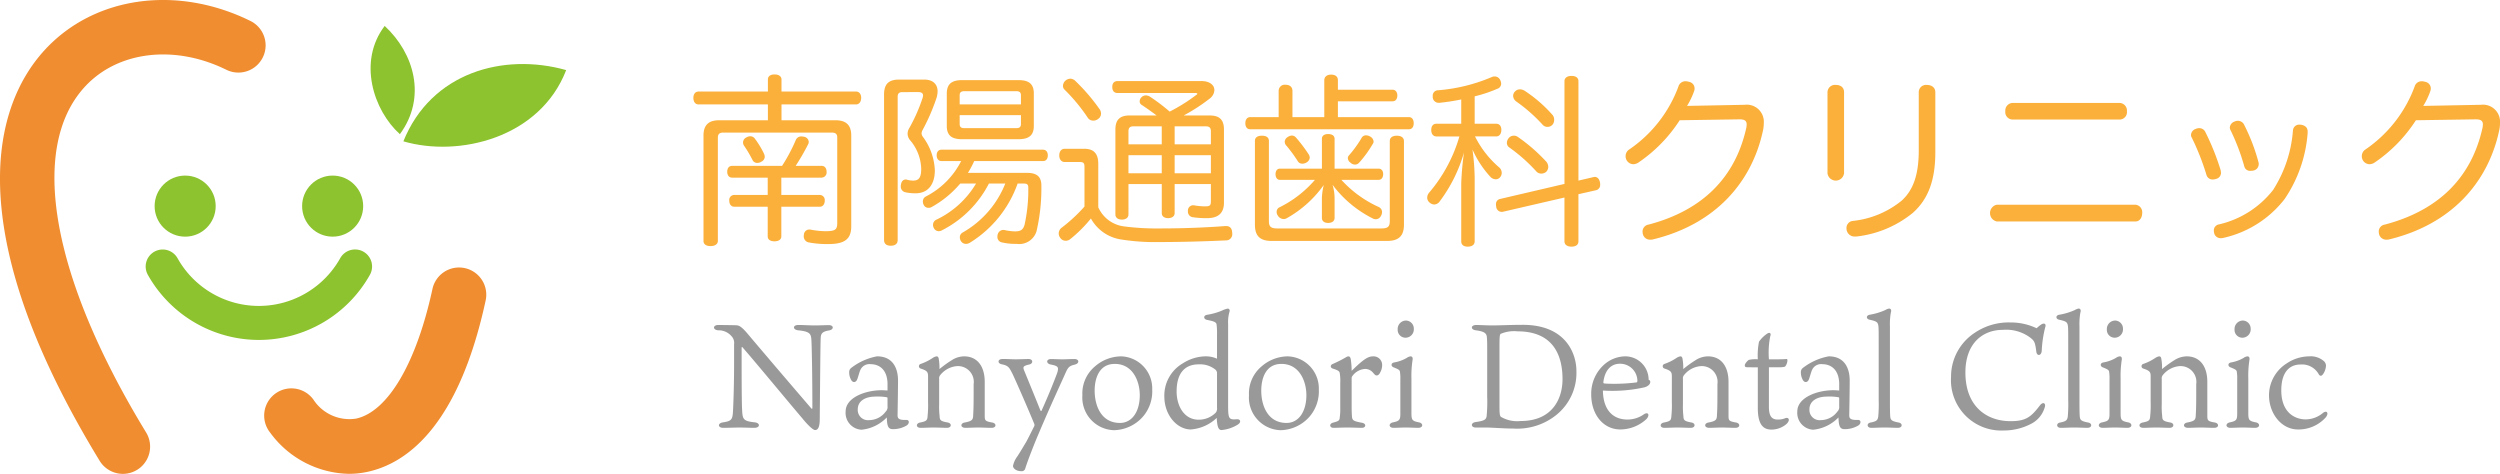 <svg xmlns="http://www.w3.org/2000/svg" width="293.374" height="55.607" viewBox="0 0 293.374 55.607"><defs><style>.cls-1{fill:#fbb03b;}.cls-2{fill:#8dc32e;}.cls-3{fill:#f08d30;}.cls-4{fill:#999;}</style></defs><title>アセット 1</title><g id="レイヤー_2" data-name="レイヤー 2"><g id="txt"><path class="cls-1" d="M81.972,12.254c-.389,0-.605-.324-.605-.777,0-.41.216-.734.605-.734h8.14V9.318c0-.367.302-.583.777-.583s.82.216.82.583v1.425h8.745c.389,0,.605.324.605.734,0,.432-.216.777-.605.777H91.71v1.857h6.326c1.274,0,1.857.583,1.857,1.792v10.666c0,1.511-.799,2.073-2.699,2.073a11.762,11.762,0,0,1-2.289-.194.711.711,0,0,1-.583-.734.816.816,0,0,1,.021-.216.623.623,0,0,1,.647-.561.599.599,0,0,1,.194.021,9.56,9.56,0,0,0,1.641.173c1.209,0,1.425-.173,1.425-.993v-9.975c0-.454-.194-.605-.669-.605H84.887c-.432,0-.647.151-.647.605V28.275c0,.41-.389.604-.864.604s-.821-.194-.821-.604V15.903c0-1.209.583-1.792,1.835-1.792h5.722V12.254Zm3.951,8.593c-.389,0-.583-.302-.583-.691,0-.41.194-.691.583-.691h5.851a19.823,19.823,0,0,0,1.598-3.001.693.693,0,0,1,.669-.454,1.673,1.673,0,0,1,.324.043.64.64,0,0,1,.54.605.595.595,0,0,1-.086.302,27.662,27.662,0,0,1-1.447,2.504h3.044c.367,0,.583.281.583.691a.612.612,0,0,1-.583.691H91.688V22.878h4.513a.593.593,0,0,1,.583.669c0,.41-.216.713-.583.713h-4.513v3.476c0,.389-.346.583-.799.583-.475,0-.799-.194-.799-.583V24.259H86.161c-.367,0-.583-.303-.583-.713a.592.592,0,0,1,.583-.669H90.09V20.848Zm2.137-4.858a.671.671,0,0,1,.54.302,10.605,10.605,0,0,1,1.036,1.706,1.054,1.054,0,0,1,.108.41.663.663,0,0,1-.389.562.938.938,0,0,1-.497.151.61.61,0,0,1-.54-.324,14.453,14.453,0,0,0-.993-1.684.696.696,0,0,1-.13-.389.661.661,0,0,1,.367-.583A.997.997,0,0,1,88.061,15.99Z"/><path class="cls-1" d="M108.472,9.339c.972,0,1.555.519,1.555,1.382a3.001,3.001,0,0,1-.108.713,23.725,23.725,0,0,1-1.663,3.843.872.872,0,0,0-.108.367.689.689,0,0,0,.151.41,7.071,7.071,0,0,1,1.404,3.93c0,1.706-.842,2.699-2.246,2.699a5.368,5.368,0,0,1-1.252-.13.674.674,0,0,1-.497-.712.601.601,0,0,1,.021-.194c.065-.389.281-.583.562-.583a.274.274,0,0,1,.129.021,2.638,2.638,0,0,0,.734.108c.669,0,.95-.345.95-1.382a5.397,5.397,0,0,0-1.295-3.346,1.215,1.215,0,0,1-.302-.777,1.289,1.289,0,0,1,.216-.691,19.62,19.62,0,0,0,1.555-3.541,1.091,1.091,0,0,0,.043-.259c0-.237-.173-.389-.54-.389H105.924c-.389,0-.583.13-.583.562V28.167c0,.454-.302.669-.82.669-.475,0-.777-.216-.777-.669V11.088c0-1.252.562-1.749,1.77-1.749Zm4.21,12.199A11.904,11.904,0,0,1,109.314,24.302a.683.683,0,0,1-.346.086.608.608,0,0,1-.561-.324.809.809,0,0,1-.108-.389.648.648,0,0,1,.324-.604,9.482,9.482,0,0,0,4.167-4.167h-2.31c-.346,0-.562-.281-.562-.669,0-.389.194-.669.562-.669h11.918c.367,0,.562.281.562.669,0,.388-.194.669-.562.669h-8.075a12.073,12.073,0,0,1-.734,1.382h6.931c1.145,0,1.684.432,1.684,1.49a22.279,22.279,0,0,1-.561,5.333,2.117,2.117,0,0,1-2.311,1.512,7.402,7.402,0,0,1-1.749-.173.645.645,0,0,1-.54-.648.815.815,0,0,1,.021-.216.705.705,0,0,1,.648-.604h.108a6.053,6.053,0,0,0,1.295.173c.669,0,.95-.194,1.123-.799a19.092,19.092,0,0,0,.432-4.34c0-.41-.194-.475-.562-.475h-.691a13.385,13.385,0,0,1-5.614,6.952.906.906,0,0,1-.453.13.711.711,0,0,1-.583-.324.894.894,0,0,1-.13-.432.628.628,0,0,1,.302-.562,11.467,11.467,0,0,0,5.031-5.765h-1.921A12.595,12.595,0,0,1,110.588,27.001a.896.896,0,0,1-.432.13.653.653,0,0,1-.561-.346.877.877,0,0,1-.108-.389.686.686,0,0,1,.324-.583,10.815,10.815,0,0,0,4.729-4.275Zm6.866-12.134c1.188,0,1.771.454,1.771,1.555v3.822c0,1.101-.583,1.554-1.771,1.554h-6.671c-1.188,0-1.771-.432-1.771-1.554v-3.8c0-1.123.583-1.576,1.771-1.576Zm.259,2.85V11.196c0-.389-.194-.497-.583-.497h-6.024c-.389,0-.583.108-.583.497v1.058ZM112.617,14.543c0,.389.194.497.583.497h6.024c.389,0,.583-.108.583-.497V13.507h-7.19Z"/><path class="cls-1" d="M128.883,24.324a3.819,3.819,0,0,0,3.044,2.246,29.445,29.445,0,0,0,4.232.237c2.677,0,5.398-.108,7.622-.28h.108c.454,0,.691.28.712.799v.064a.727.727,0,0,1-.777.821c-2.224.108-5.204.194-7.773.194a25.174,25.174,0,0,1-4.621-.324,4.877,4.877,0,0,1-3.412-2.439,15.684,15.684,0,0,1-2.396,2.396.839.839,0,0,1-.562.216.758.758,0,0,1-.626-.324.874.874,0,0,1-.194-.54.859.859,0,0,1,.346-.669,18.422,18.422,0,0,0,2.677-2.483V19.574c0-.453-.13-.562-.562-.562h-1.771c-.345,0-.626-.28-.626-.755,0-.518.259-.799.647-.799h2.289c1.123,0,1.641.583,1.641,1.749ZM128.991,12.751a.931.931,0,0,1,.216.583.755.755,0,0,1-.345.626.845.845,0,0,1-.562.194.748.748,0,0,1-.669-.367,20.74,20.74,0,0,0-2.677-3.238.614.614,0,0,1-.216-.475.878.878,0,0,1,.281-.604.965.965,0,0,1,.583-.238.883.883,0,0,1,.583.259A22.47,22.47,0,0,1,128.991,12.751Zm3.433,12.415c0,.389-.324.604-.777.604-.432,0-.756-.216-.756-.604V15.212c0-1.188.54-1.663,1.685-1.663h3.152c-.54-.41-1.188-.864-1.771-1.252a.467.467,0,0,1-.216-.41.679.679,0,0,1,.238-.497.67.67,0,0,1,.475-.194.889.889,0,0,1,.497.151,21.792,21.792,0,0,1,2.31,1.749,20.242,20.242,0,0,0,3.131-1.964c.086-.043.108-.086.108-.13,0-.064-.086-.086-.216-.086H131.15c-.389,0-.626-.237-.626-.712,0-.453.237-.691.626-.691h9.846c.993,0,1.511.497,1.511,1.058a1.297,1.297,0,0,1-.518.972,20.726,20.726,0,0,1-3.087,2.008h3.044c1.145,0,1.685.475,1.685,1.663v8.572c0,1.252-.713,1.813-1.965,1.813a10.51,10.51,0,0,1-1.684-.108.66.66,0,0,1-.583-.669V24.691a.623.623,0,0,1,.647-.604.37.37,0,0,1,.151.021,7.603,7.603,0,0,0,1.209.108c.583,0,.691-.108.691-.626V21.604h-4.253V25.015c0,.367-.324.583-.756.583-.453,0-.755-.216-.755-.583V21.604h-3.908Zm.604-10.342c-.41,0-.604.151-.604.583v1.533h3.908V14.824Zm3.304,5.506V18.213h-3.908v2.116Zm5.765-4.923c0-.432-.194-.583-.604-.583h-3.649v2.116h4.253Zm0,2.807h-4.253v2.116h4.253Z"/><path class="cls-1" d="M165.337,13.744c.367,0,.561.302.561.712,0,.432-.194.712-.561.712H146.703c-.367,0-.562-.28-.562-.712,0-.389.194-.712.562-.712h3.347v-3.087a.717.717,0,0,1,.799-.712c.518,0,.82.28.82.712v3.087h3.735V9.426c0-.41.302-.669.799-.669.54,0,.799.259.799.648v1.123h6.413c.367,0,.562.303.562.669,0,.41-.194.691-.562.691H157.002v1.857ZM149.229,28.275c-1.338,0-1.964-.561-1.964-1.9v-9.846c0-.41.324-.604.82-.604s.82.194.82.604V25.965c0,.626.238.842.972.842h12.242c.734,0,.972-.216.972-.842V16.551c0-.41.324-.626.82-.626s.842.216.842.626v9.824c0,1.339-.648,1.9-1.986,1.9ZM161.774,19.79c.345,0,.54.259.54.648,0,.367-.194.669-.54.669h-4.362A13.375,13.375,0,0,0,161.817,24.302a.66.66,0,0,1,.367.583.906.906,0,0,1-.13.453.685.685,0,0,1-.95.303A13.376,13.376,0,0,1,156.376,21.69a5.568,5.568,0,0,1,.237,1.533v2.354c0,.367-.302.583-.755.583-.454,0-.734-.216-.734-.583V23.223a7.723,7.723,0,0,1,.216-1.511,13.27,13.27,0,0,1-4.361,3.908.681.681,0,0,1-.345.086.816.816,0,0,1-.669-.389.717.717,0,0,1-.151-.453.559.559,0,0,1,.302-.519,13.178,13.178,0,0,0,4.189-3.238h-4.103c-.345,0-.518-.302-.518-.669s.173-.648.518-.648h4.923V16.292c0-.367.281-.562.734-.562.453,0,.755.194.755.562V19.79Zm-8.075-1.295a.7.7,0,0,1-.367.562.939.939,0,0,1-.497.151.589.589,0,0,1-.518-.259,17.669,17.669,0,0,0-1.339-1.835.681.681,0,0,1-.216-.475.671.671,0,0,1,.324-.54.971.971,0,0,1,.519-.194.669.669,0,0,1,.497.259,17.559,17.559,0,0,1,1.468,1.943A.821.821,0,0,1,153.699,18.494Zm5.312.82a.774.774,0,0,1-.519-.216.696.696,0,0,1-.324-.54.493.493,0,0,1,.151-.346,13.126,13.126,0,0,0,1.49-2.073.578.578,0,0,1,.497-.259.905.905,0,0,1,.453.129.735.735,0,0,1,.432.605.417.417,0,0,1-.065.216,13.238,13.238,0,0,1-1.619,2.246A.64.64,0,0,1,159.01,19.315Z"/><path class="cls-1" d="M168.561,16.011c-.388,0-.604-.324-.604-.756,0-.453.216-.734.604-.734h2.915v-2.85c-.842.173-1.684.302-2.504.389h-.108a.685.685,0,0,1-.734-.669v-.108a.63.63,0,0,1,.626-.691,20.034,20.034,0,0,0,6.262-1.533.821.821,0,0,1,.367-.086.711.711,0,0,1,.669.432,1.056,1.056,0,0,1,.108.41.633.633,0,0,1-.454.604,15.905,15.905,0,0,1-2.656.885v3.217h2.526c.389,0,.604.281.604.712,0,.454-.216.777-.604.777h-2.483a11.54,11.54,0,0,0,2.85,3.649.849.849,0,0,1,.281.626.773.773,0,0,1-.194.519.651.651,0,0,1-.518.237.896.896,0,0,1-.648-.324,11.716,11.716,0,0,1-2.073-3.174,26.625,26.625,0,0,1,.259,3.325v7.449c0,.41-.324.626-.82.626-.475,0-.756-.216-.756-.626V21.517a34.84,34.84,0,0,1,.324-3.627,17.663,17.663,0,0,1-2.85,5.743.815.815,0,0,1-.647.367.855.855,0,0,1-.497-.194.759.759,0,0,1-.324-.626.916.916,0,0,1,.237-.583,17.771,17.771,0,0,0,3.541-6.585Zm18.439,4.771a.37.37,0,0,1,.151-.021c.302,0,.518.238.604.626a1.058,1.058,0,0,1,.021.259.624.624,0,0,1-.453.669l-2.095.475v5.527c0,.41-.302.626-.82.626-.475,0-.82-.216-.82-.626V23.18l-7.19,1.662a.468.468,0,0,1-.173.022.655.655,0,0,1-.647-.626.72.72,0,0,1-.022-.216.605.605,0,0,1,.454-.669l7.579-1.77V9.534c0-.41.345-.626.82-.626.518,0,.82.216.82.626V21.193Zm-5.527-1.792a1.021,1.021,0,0,1,.216.583.834.834,0,0,1-.238.583.889.889,0,0,1-.583.216.773.773,0,0,1-.583-.259,19.504,19.504,0,0,0-3.195-2.829.643.643,0,0,1-.259-.518.911.911,0,0,1,.216-.562.766.766,0,0,1,.605-.281.777.777,0,0,1,.475.151A19.982,19.982,0,0,1,181.472,18.991Zm.713-5.506a.866.866,0,0,1,.194.583.847.847,0,0,1-.194.562.771.771,0,0,1-.583.259.738.738,0,0,1-.583-.259,18.734,18.734,0,0,0-3.088-2.721.849.849,0,0,1-.367-.647.735.735,0,0,1,.216-.518.771.771,0,0,1,.583-.259,1.072,1.072,0,0,1,.562.173A16.159,16.159,0,0,1,182.185,13.485Z"/><path class="cls-1" d="M197.112,14.111a17.331,17.331,0,0,1-4.879,4.987,1.133,1.133,0,0,1-.562.173.928.928,0,0,1-.907-.95.925.925,0,0,1,.453-.799,15.387,15.387,0,0,0,5.743-7.362.856.856,0,0,1,.842-.626,1.463,1.463,0,0,1,.389.065.793.793,0,0,1,.669.777,1.271,1.271,0,0,1-.043.281,8.882,8.882,0,0,1-.842,1.771l6.758-.13a2.002,2.002,0,0,1,2.246,2.159,3.783,3.783,0,0,1-.086.821c-1.295,6.11-5.592,11.055-12.955,12.825a1.035,1.035,0,0,1-.259.022.865.865,0,0,1-.885-.626,1.673,1.673,0,0,1-.043-.324.824.824,0,0,1,.712-.82c6.305-1.663,10.169-5.506,11.465-11.357a2.695,2.695,0,0,0,.043-.389c0-.41-.216-.604-.821-.604H204.064Z"/><path class="cls-1" d="M216.4,20.308a.977.977,0,0,1-1.943.021V10.851a.875.875,0,0,1,.972-.885c.583,0,.972.302.972.864Zm8.766-9.436a.856.856,0,0,1,.929-.907c.583,0,1.015.302,1.015.864v7.039c0,3.239-.82,5.506-2.656,7.125a12.697,12.697,0,0,1-6.628,2.764h-.151a.942.942,0,0,1-.971-.756.869.869,0,0,1-.022-.237.828.828,0,0,1,.777-.842,10.855,10.855,0,0,0,5.7-2.375c1.403-1.274,2.008-3.13,2.008-5.938Z"/><path class="cls-1" d="M250.587,24.022a.883.883,0,0,1,.799.972c0,.518-.281.993-.777.993H234.307a1.006,1.006,0,0,1,.021-1.965Zm-1.792-11.94a.898.898,0,0,1,.799.972.871.871,0,0,1-.777.972h-12.696a.872.872,0,0,1-.799-.972.898.898,0,0,1,.799-.972Z"/><path class="cls-1" d="M258.086,15.04a.77.77,0,0,1,.712.454,28.844,28.844,0,0,1,1.792,4.469,1.922,1.922,0,0,1,.043.324.734.734,0,0,1-.604.713,1.077,1.077,0,0,1-.346.064.74.74,0,0,1-.755-.54,28.886,28.886,0,0,0-1.728-4.383.542.542,0,0,1-.086-.302.78.78,0,0,1,.562-.712A.933.933,0,0,1,258.086,15.04Zm12.717.41v.151a15.915,15.915,0,0,1-2.699,7.751,12.548,12.548,0,0,1-7.255,4.578.973.973,0,0,1-.237.021.768.768,0,0,1-.777-.583,1.673,1.673,0,0,1-.043-.324.713.713,0,0,1,.605-.712,11.269,11.269,0,0,0,6.348-4.038,15.031,15.031,0,0,0,2.332-6.996.727.727,0,0,1,.799-.669h.108C270.523,14.716,270.803,14.975,270.803,15.45Zm-8.183-1.274a.807.807,0,0,1,.734.475,22.441,22.441,0,0,1,1.684,4.405.738.738,0,0,1,.021.216.766.766,0,0,1-.583.734,2.086,2.086,0,0,1-.367.043.694.694,0,0,1-.734-.497,25.058,25.058,0,0,0-1.62-4.275.614.614,0,0,1-.086-.324.799.799,0,0,1,.561-.691A.853.853,0,0,1,262.62,14.176Z"/><path class="cls-1" d="M283.506,14.111a17.331,17.331,0,0,1-4.879,4.987,1.133,1.133,0,0,1-.562.173.928.928,0,0,1-.907-.95.925.925,0,0,1,.453-.799,15.387,15.387,0,0,0,5.743-7.362.856.856,0,0,1,.842-.626,1.463,1.463,0,0,1,.389.065.793.793,0,0,1,.669.777,1.271,1.271,0,0,1-.043.281,8.882,8.882,0,0,1-.842,1.771l6.758-.13a2.002,2.002,0,0,1,2.246,2.159,3.783,3.783,0,0,1-.086.821c-1.295,6.11-5.592,11.055-12.955,12.825a1.035,1.035,0,0,1-.259.022.865.865,0,0,1-.885-.626,1.673,1.673,0,0,1-.043-.324.824.824,0,0,1,.712-.82c6.305-1.663,10.169-5.506,11.465-11.357a2.695,2.695,0,0,0,.043-.389c0-.41-.216-.604-.821-.604h-.086Z"/><circle class="cls-2" cx="21.728" cy="24.188" r="3.583"/><circle class="cls-2" cx="39.036" cy="24.188" r="3.583"/><path class="cls-2" d="M30.378,39.891a14.952,14.952,0,0,1-13.021-7.627,1.996,1.996,0,1,1,3.481-1.954,10.936,10.936,0,0,0,19.087-.012,1.996,1.996,0,0,1,3.484,1.95A14.949,14.949,0,0,1,30.378,39.891Z"/><path class="cls-3" d="M14.424,55.607a3.192,3.192,0,0,1-2.729-1.53C4.918,42.977,1.045,33.029.183,24.508c-.987-9.753,2.194-15.503,5.035-18.61,5.798-6.338,15.525-7.713,24.205-3.422a3.194,3.194,0,0,1-2.831,5.726C20.487,5.184,13.791,5.991,9.931,10.21c-6.585,7.199-3.887,22.353,7.216,40.539a3.194,3.194,0,0,1-2.723,4.858Z"/><path class="cls-3" d="M40.937,55.603a11.719,11.719,0,0,1-9.241-4.845,3.194,3.194,0,1,1,5.079-3.872,5.04,5.04,0,0,0,5.031,2.234c3.72-.829,7.063-6.515,8.943-15.211a3.193,3.193,0,1,1,6.243,1.35c-3.196,14.781-9.267,19.086-13.797,20.096A10.374,10.374,0,0,1,40.937,55.603Z"/><path class="cls-2" d="M47.336,16.585c3.248-8.051,11.7-10.438,19.105-8.36C63.364,16.198,53.841,18.491,47.336,16.585Z"/><path class="cls-2" d="M46.925,15.746c3.169-4.298,1.693-9.495-1.784-12.702C41.958,7.227,43.828,12.954,46.925,15.746Z"/><path class="cls-4" d="M87.03,40.88V42.461c0,2.57.018,5.019.052,5.505.052,1.25.104,1.441,1.493,1.597.66.07.643.643-.052.643-.469,0-1.111-.035-1.771-.035-.521,0-1.302.035-1.875.035-.66,0-.695-.556-.018-.643,1.024-.156,1.111-.347,1.164-1.424.035-.764.122-2.691.122-5.626V40.394a1.142,1.142,0,0,0-.313-.955,1.98,1.98,0,0,0-1.562-.677c-.677-.069-.608-.625.017-.625.243,0,1.771.018,2.119.035.26.018.538.052,1.337,1.007,2.171,2.57,5.001,5.887,7.467,8.751.052.07.122.035.122-.035,0-3.664-.069-7.536-.122-8.092-.052-.677-.243-.903-1.545-1.042-.66-.069-.66-.625.018-.625.694,0,1.163.052,2.014.052.365,0,1.32-.035,1.563-.035.625,0,.607.538.017.625-.833.139-.955.399-.972.955-.035.903-.052,3.768-.104,8.908,0,.261,0,.695-.017.938-.07.712-.278.886-.539.886-.226,0-.816-.539-1.476-1.354-1.98-2.327-5.313-6.373-7.05-8.37C87.082,40.69,87.03,40.707,87.03,40.88Z"/><path class="cls-4" d="M104.15,44.944c-.069-1.719-1.111-2.206-1.962-2.206a1.159,1.159,0,0,0-1.181.59c-.174.33-.261.816-.417,1.198-.139.365-.538.469-.764-.052a1.767,1.767,0,0,1-.173-.782.599.599,0,0,1,.243-.521,7.024,7.024,0,0,1,3.021-1.355c2.066,0,2.466,1.702,2.466,2.831,0,1.129-.052,3.82-.052,4.029a.751.751,0,0,0,.052.347c.156.278.66.26.99.26.365-.017.365.452,0,.66a3.103,3.103,0,0,1-1.649.416c-.556-.017-.625-.503-.66-1.372a4.772,4.772,0,0,1-2.97,1.441,1.976,1.976,0,0,1-1.858-2.153c0-1.598,2.275-2.483,4.237-2.483.174,0,.417.018.677.035Zm0,1.789c0-.104-.052-.104-.122-.122a6.431,6.431,0,0,0-1.372-.07c-1.198.018-1.997.573-1.997,1.476a1.199,1.199,0,0,0,1.337,1.285A2.432,2.432,0,0,0,103.942,48.295a.727.727,0,0,0,.208-.625Z"/><path class="cls-4" d="M108.907,44.18c0-.521-.087-.677-.886-.938a.281.281,0,0,1,.035-.539,6.1,6.1,0,0,0,1.389-.694,1.186,1.186,0,0,1,.452-.191c.156,0,.226.087.261.278a5.97,5.97,0,0,1,.086,1.216,12.714,12.714,0,0,1,1.441-1.042,2.724,2.724,0,0,1,1.458-.452c1.459,0,2.414,1.06,2.414,3.004V48.816c0,.556.104.625.869.764.538.087.521.625-.052.625-.556,0-1.024-.035-1.615-.035-.452,0-1.129.035-1.459.035-.625,0-.625-.538-.086-.625.92-.174.972-.347.99-.903.017-.348.052-.747.052-2.431V45.083a1.854,1.854,0,0,0-1.962-2.118,2.795,2.795,0,0,0-1.962,1.059.585.585,0,0,0-.122.452v2.952a9.283,9.283,0,0,0,.052,1.389c.018.486.087.608.955.764.503.087.469.625-.087.625-.382,0-.955-.035-1.58-.035-.573,0-1.059.035-1.511.035-.59,0-.573-.538-.052-.625.782-.156.833-.278.868-.781a12.046,12.046,0,0,0,.052-1.632Z"/><path class="cls-4" d="M117.588,42.756c-.556-.087-.538-.608.018-.625.434-.018,1.111.035,1.615.035.347,0,1.146-.035,1.476-.035.556,0,.573.538.087.642-.677.156-.764.261-.625.643.66,1.615,1.476,3.595,1.928,4.741.052.087.104.104.139.035.938-2.066,1.685-3.994,1.858-4.498.173-.625.086-.747-.782-.92-.556-.104-.556-.625.018-.642.33,0,.868.035,1.372.035.382,0,.92-.035,1.372-.035.59-.018.66.521.035.66-.643.156-.764.33-1.059.972-.573,1.303-1.841,3.977-3.49,7.918-.834,2.066-1.094,2.848-1.233,3.282a.422.422,0,0,1-.469.33c-.59,0-.972-.33-.972-.625a2.841,2.841,0,0,1,.521-1.129c.434-.677.643-1.042,1.059-1.736.33-.625.608-1.198.903-1.771a.366.366,0,0,0,.018-.278c-.834-2.014-1.91-4.48-2.535-5.834C118.44,43.138,118.353,42.912,117.588,42.756Z"/><path class="cls-4" d="M135.212,45.708a4.559,4.559,0,0,1-1.024,3.108,4.647,4.647,0,0,1-3.49,1.667,3.835,3.835,0,0,1-3.681-4.098,4.138,4.138,0,0,1,1.476-3.386,4.729,4.729,0,0,1,3.074-1.181A3.768,3.768,0,0,1,135.212,45.708Zm-4.393-3.004c-1.945,0-2.362,1.893-2.362,3.125,0,1.858.816,3.803,2.969,3.803,1.39,0,2.327-1.285,2.327-3.265C133.754,44.822,132.99,42.704,130.819,42.704Z"/><path class="cls-4" d="M142.817,39.248a8.057,8.057,0,0,0-.052-1.164c-.035-.277-.295-.382-1.094-.538-.469-.087-.486-.538,0-.608a7.727,7.727,0,0,0,1.719-.486,2.575,2.575,0,0,1,.712-.243.252.252,0,0,1,.191.33,4.34,4.34,0,0,0-.174,1.494v9.412c0,1.458.035,1.771.695,1.771.069,0,.278-.018.399-.018.347,0,.486.365.017.643a4.337,4.337,0,0,1-1.893.625c-.399,0-.504-.539-.556-1.424a4.928,4.928,0,0,1-3.039,1.354c-1.58,0-3.108-1.632-3.108-3.89a4.373,4.373,0,0,1,2.205-3.89,5.025,5.025,0,0,1,2.64-.799,3.11,3.11,0,0,1,1.337.278Zm-4.741,6.686c0,1.754.92,3.316,2.57,3.316a2.791,2.791,0,0,0,2.049-.851.869.869,0,0,0,.122-.573V43.85a.555.555,0,0,0-.226-.503,2.863,2.863,0,0,0-1.928-.59C139.015,42.756,138.077,43.815,138.077,45.934Z"/><path class="cls-4" d="M154.763,45.708a4.559,4.559,0,0,1-1.024,3.108,4.647,4.647,0,0,1-3.49,1.667,3.835,3.835,0,0,1-3.681-4.098,4.138,4.138,0,0,1,1.476-3.386,4.729,4.729,0,0,1,3.074-1.181A3.768,3.768,0,0,1,154.763,45.708Zm-4.393-3.004c-1.945,0-2.362,1.893-2.362,3.125,0,1.858.816,3.803,2.969,3.803,1.39,0,2.327-1.285,2.327-3.265C153.305,44.822,152.541,42.704,150.37,42.704Z"/><path class="cls-4" d="M162.194,42.808a1.749,1.749,0,0,1-.243.92c-.052.139-.208.33-.382.33-.156,0-.191-.035-.452-.33a1.198,1.198,0,0,0-.92-.434,1.978,1.978,0,0,0-1.494.834.367.367,0,0,0-.087.261v3.421c0,.434.018.781.035,1.042.035.504.191.573,1.198.764.521.104.452.59-.035.59-.365,0-.972-.035-1.719-.035-.747,0-1.198.035-1.615.035-.469,0-.521-.486-.052-.608.729-.191.764-.26.798-.677a6.755,6.755,0,0,0,.052-1.094V44.979a5.726,5.726,0,0,0-.052-1.146c-.017-.261-.191-.382-.851-.59-.278-.104-.278-.399,0-.521a14.991,14.991,0,0,0,1.58-.799.555.555,0,0,1,.295-.104c.139,0,.226.139.26.33a8.819,8.819,0,0,1,.104,1.372c1.441-1.424,1.962-1.702,2.518-1.702A1.006,1.006,0,0,1,162.194,42.808Z"/><path class="cls-4" d="M163.531,50.205c-.59,0-.608-.538-.052-.643.747-.156.851-.295.851-1.024V44.51a4.701,4.701,0,0,0-.035-.782c-.018-.278-.069-.347-.764-.625-.312-.122-.33-.503.087-.573a4.362,4.362,0,0,0,1.476-.538.916.916,0,0,1,.434-.174c.173,0,.278.122.243.382a12.065,12.065,0,0,0-.139,2.223v4.028c0,.816.069.955.868,1.111.539.087.539.643-.069.643-.434,0-.851-.035-1.476-.035C164.469,50.17,163.843,50.205,163.531,50.205Zm2.379-11.634a.981.981,0,0,1-.972,1.06.918.918,0,0,1-.92-.973.988.988,0,0,1,.972-1.042A.944.944,0,0,1,165.91,38.571Z"/><path class="cls-4" d="M174.522,41.245c0-.955,0-1.198-.035-1.65-.035-.451-.226-.694-1.302-.834-.643-.086-.608-.625.069-.625.399,0,1.198.052,1.823.052,1.042,0,2.119-.069,3.629-.069,4.966,0,6.286,3.282,6.286,5.435a6.325,6.325,0,0,1-2.379,5.157,7.328,7.328,0,0,1-5.018,1.58c-1.077,0-2.587-.122-3.212-.122h-1.216c-.538,0-.642-.538,0-.643,1.06-.139,1.216-.312,1.285-.66a17.223,17.223,0,0,0,.069-2.327ZM175.963,47.149c0,1.268,0,1.615.174,1.771a3.783,3.783,0,0,0,2.309.486c3.716,0,4.915-2.604,4.915-4.914,0-2.709-1.025-5.609-5.279-5.609a4,4,0,0,0-1.98.295c-.121.122-.139.33-.139,1.806Z"/><path class="cls-4" d="M190.982,49.233a3.354,3.354,0,0,0,1.945-.625c.539-.33.695.156.261.59a4.534,4.534,0,0,1-3.039,1.198c-2.014,0-3.42-1.754-3.42-4.115a4.564,4.564,0,0,1,1.493-3.473,3.799,3.799,0,0,1,2.431-.99,2.744,2.744,0,0,1,2.813,2.744c.104.052.191.104.191.261,0,.312-.347.538-.66.625a17.292,17.292,0,0,1-4.897.382C188.134,48.139,189.298,49.233,190.982,49.233Zm-2.726-4.237a5.86,5.86,0,0,0,.643.035,20.862,20.862,0,0,0,3.16-.157c.07-.035.087-.104.087-.191a2.024,2.024,0,0,0-2.066-1.997c-.92,0-1.736.625-1.927,2.153C188.152,44.944,188.169,44.979,188.256,44.996Z"/><path class="cls-4" d="M196.191,44.18c0-.521-.087-.677-.886-.938a.281.281,0,0,1,.035-.539,6.118,6.118,0,0,0,1.39-.694,1.182,1.182,0,0,1,.451-.191c.156,0,.226.087.261.278a5.97,5.97,0,0,1,.086,1.216,12.714,12.714,0,0,1,1.441-1.042,2.724,2.724,0,0,1,1.458-.452c1.459,0,2.414,1.06,2.414,3.004V48.816c0,.556.104.625.868.764.538.087.521.625-.052.625-.556,0-1.024-.035-1.615-.035-.452,0-1.129.035-1.459.035-.625,0-.625-.538-.086-.625.92-.174.972-.347.99-.903.017-.348.052-.747.052-2.431V45.083a1.854,1.854,0,0,0-1.962-2.118,2.795,2.795,0,0,0-1.962,1.059.585.585,0,0,0-.122.452v2.952a9.283,9.283,0,0,0,.052,1.389c.017.486.087.608.955.764.503.087.469.625-.087.625-.382,0-.955-.035-1.58-.035-.573,0-1.059.035-1.511.035-.59,0-.573-.538-.052-.625.782-.156.834-.278.868-.781a12.046,12.046,0,0,0,.052-1.632Z"/><path class="cls-4" d="M207.581,47.722c0,1.059.295,1.511,1.024,1.511a2.208,2.208,0,0,0,.938-.174c.364-.104.573.243.104.694a2.726,2.726,0,0,1-1.736.66c-.834,0-1.632-.365-1.632-2.518V43.103h-.226c-.781,0-1.007,0-1.146-.018-.122-.017-.156-.121-.156-.226,0-.191.365-.573.469-.625a3.493,3.493,0,0,1,1.059-.069,8.285,8.285,0,0,1,.139-2.066,3.641,3.641,0,0,1,.973-.955c.295-.191.486-.018.347.312a9.841,9.841,0,0,0-.156,2.709h1.094c.399,0,.833-.018.938-.035.104-.018.139.035.139.156a1.202,1.202,0,0,1-.243.694c-.069.087-.26.122-1.024.122h-.903Z"/><path class="cls-4" d="M215.829,44.944c-.069-1.719-1.111-2.206-1.962-2.206a1.159,1.159,0,0,0-1.181.59c-.174.33-.261.816-.417,1.198-.139.365-.538.469-.764-.052a1.767,1.767,0,0,1-.173-.782.599.599,0,0,1,.243-.521,7.024,7.024,0,0,1,3.021-1.355c2.066,0,2.466,1.702,2.466,2.831,0,1.129-.052,3.82-.052,4.029a.751.751,0,0,0,.052.347c.156.278.66.26.99.26.365-.017.365.452,0,.66a3.103,3.103,0,0,1-1.649.416c-.556-.017-.625-.503-.66-1.372a4.772,4.772,0,0,1-2.97,1.441,1.976,1.976,0,0,1-1.858-2.153c0-1.598,2.275-2.483,4.237-2.483.174,0,.417.018.677.035Zm0,1.789c0-.104-.052-.104-.122-.122a6.431,6.431,0,0,0-1.372-.07c-1.198.018-1.997.573-1.997,1.476a1.199,1.199,0,0,0,1.337,1.285,2.432,2.432,0,0,0,1.945-1.007.727.727,0,0,0,.208-.625Z"/><path class="cls-4" d="M222.791,49.58c.521.087.486.625-.069.625-.347,0-.972-.035-1.511-.035-.747,0-1.059.035-1.632.035-.503,0-.573-.538-.052-.625.747-.139.816-.312.885-.695a16.244,16.244,0,0,0,.052-1.979V40.29c0-1.337,0-1.685-.035-2.032-.069-.469-.208-.556-1.059-.747-.382-.087-.399-.486.017-.573a7.506,7.506,0,0,0,1.858-.556,1.191,1.191,0,0,1,.434-.173c.208,0,.313.173.208.486a7.65,7.65,0,0,0-.104,1.597v8.874c0,1.163.017,1.476.035,1.702C221.854,49.268,221.958,49.424,222.791,49.58Z"/><path class="cls-4" d="M239.79,37.981c.156-.035.33.087.226.382a13.534,13.534,0,0,0-.417,2.778c-.035.642-.59.694-.642.086-.139-1.042-.208-1.215-.695-1.597a4.723,4.723,0,0,0-3.247-.92c-2.344,0-4.376,1.58-4.376,5.001,0,3.994,2.5,5.713,5.296,5.713,1.789,0,2.396-.469,3.456-1.858.382-.486.747-.226.538.295a3.149,3.149,0,0,1-1.615,1.893,6.916,6.916,0,0,1-3.195.764,5.906,5.906,0,0,1-6.164-6.269,6.141,6.141,0,0,1,2.83-5.227,7.08,7.08,0,0,1,4.167-1.181,7.007,7.007,0,0,1,3.039.677C239.234,38.311,239.564,37.998,239.79,37.981Z"/><path class="cls-4" d="M245.033,49.58c.52.087.486.625-.07.625-.347,0-.972-.035-1.511-.035-.747,0-1.059.035-1.632.035-.503,0-.573-.538-.052-.625.747-.139.816-.312.885-.695a16.244,16.244,0,0,0,.052-1.979V40.29c0-1.337,0-1.685-.035-2.032-.069-.469-.208-.556-1.059-.747-.382-.087-.399-.486.017-.573a7.513,7.513,0,0,0,1.858-.556,1.19,1.19,0,0,1,.435-.173c.208,0,.312.173.208.486a7.65,7.65,0,0,0-.104,1.597v8.874c0,1.163.017,1.476.035,1.702C244.095,49.268,244.199,49.424,245.033,49.58Z"/><path class="cls-4" d="M246.752,50.205c-.59,0-.608-.538-.052-.643.747-.156.851-.295.851-1.024V44.51a4.701,4.701,0,0,0-.035-.782c-.018-.278-.069-.347-.764-.625-.312-.122-.33-.503.087-.573a4.362,4.362,0,0,0,1.476-.538.916.916,0,0,1,.434-.174c.173,0,.278.122.243.382a12.066,12.066,0,0,0-.139,2.223v4.028c0,.816.069.955.868,1.111.539.087.539.643-.069.643-.434,0-.851-.035-1.476-.035C247.69,50.17,247.064,50.205,246.752,50.205Zm2.379-11.634a.981.981,0,0,1-.972,1.06.918.918,0,0,1-.92-.973.988.988,0,0,1,.972-1.042A.944.944,0,0,1,249.13,38.571Z"/><path class="cls-4" d="M252.378,44.18c0-.521-.087-.677-.886-.938a.281.281,0,0,1,.035-.539,6.118,6.118,0,0,0,1.39-.694,1.182,1.182,0,0,1,.451-.191c.156,0,.226.087.261.278a5.97,5.97,0,0,1,.086,1.216,12.714,12.714,0,0,1,1.441-1.042,2.724,2.724,0,0,1,1.458-.452c1.459,0,2.414,1.06,2.414,3.004V48.816c0,.556.104.625.868.764.538.087.52.625-.052.625-.556,0-1.024-.035-1.615-.035-.452,0-1.129.035-1.459.035-.625,0-.625-.538-.086-.625.92-.174.972-.347.99-.903.017-.348.052-.747.052-2.431V45.083a1.854,1.854,0,0,0-1.962-2.118,2.795,2.795,0,0,0-1.962,1.059.585.585,0,0,0-.122.452v2.952A9.281,9.281,0,0,0,253.732,48.816c.017.486.087.608.955.764.503.087.469.625-.087.625-.382,0-.955-.035-1.58-.035-.573,0-1.059.035-1.511.035-.59,0-.573-.538-.052-.625.782-.156.834-.278.868-.781a12.049,12.049,0,0,0,.052-1.632Z"/><path class="cls-4" d="M261.736,50.205c-.59,0-.608-.538-.052-.643.747-.156.851-.295.851-1.024V44.51a4.701,4.701,0,0,0-.035-.782c-.018-.278-.069-.347-.764-.625-.312-.122-.33-.503.087-.573a4.362,4.362,0,0,0,1.476-.538.916.916,0,0,1,.434-.174c.173,0,.278.122.243.382a12.065,12.065,0,0,0-.139,2.223v4.028c0,.816.069.955.868,1.111.539.087.539.643-.069.643-.434,0-.851-.035-1.476-.035C262.674,50.17,262.048,50.205,261.736,50.205Zm2.379-11.634a.981.981,0,0,1-.972,1.06.918.918,0,0,1-.92-.973.988.988,0,0,1,.972-1.042A.944.944,0,0,1,264.115,38.571Z"/><path class="cls-4" d="M272.658,42.339a.732.732,0,0,1,.295.59,1.906,1.906,0,0,1-.295.903c-.139.226-.365.434-.573.052A2.243,2.243,0,0,0,269.984,42.773c-1.337,0-2.275.92-2.275,3.039,0,2.639,1.632,3.403,2.865,3.403a3.17,3.17,0,0,0,2.032-.764c.486-.365.712.087.295.556a4.274,4.274,0,0,1-3.248,1.389c-1.893,0-3.386-1.823-3.386-4.028a4.442,4.442,0,0,1,2.066-3.716,4.787,4.787,0,0,1,2.657-.834A2.338,2.338,0,0,1,272.658,42.339Z"/></g></g></svg>